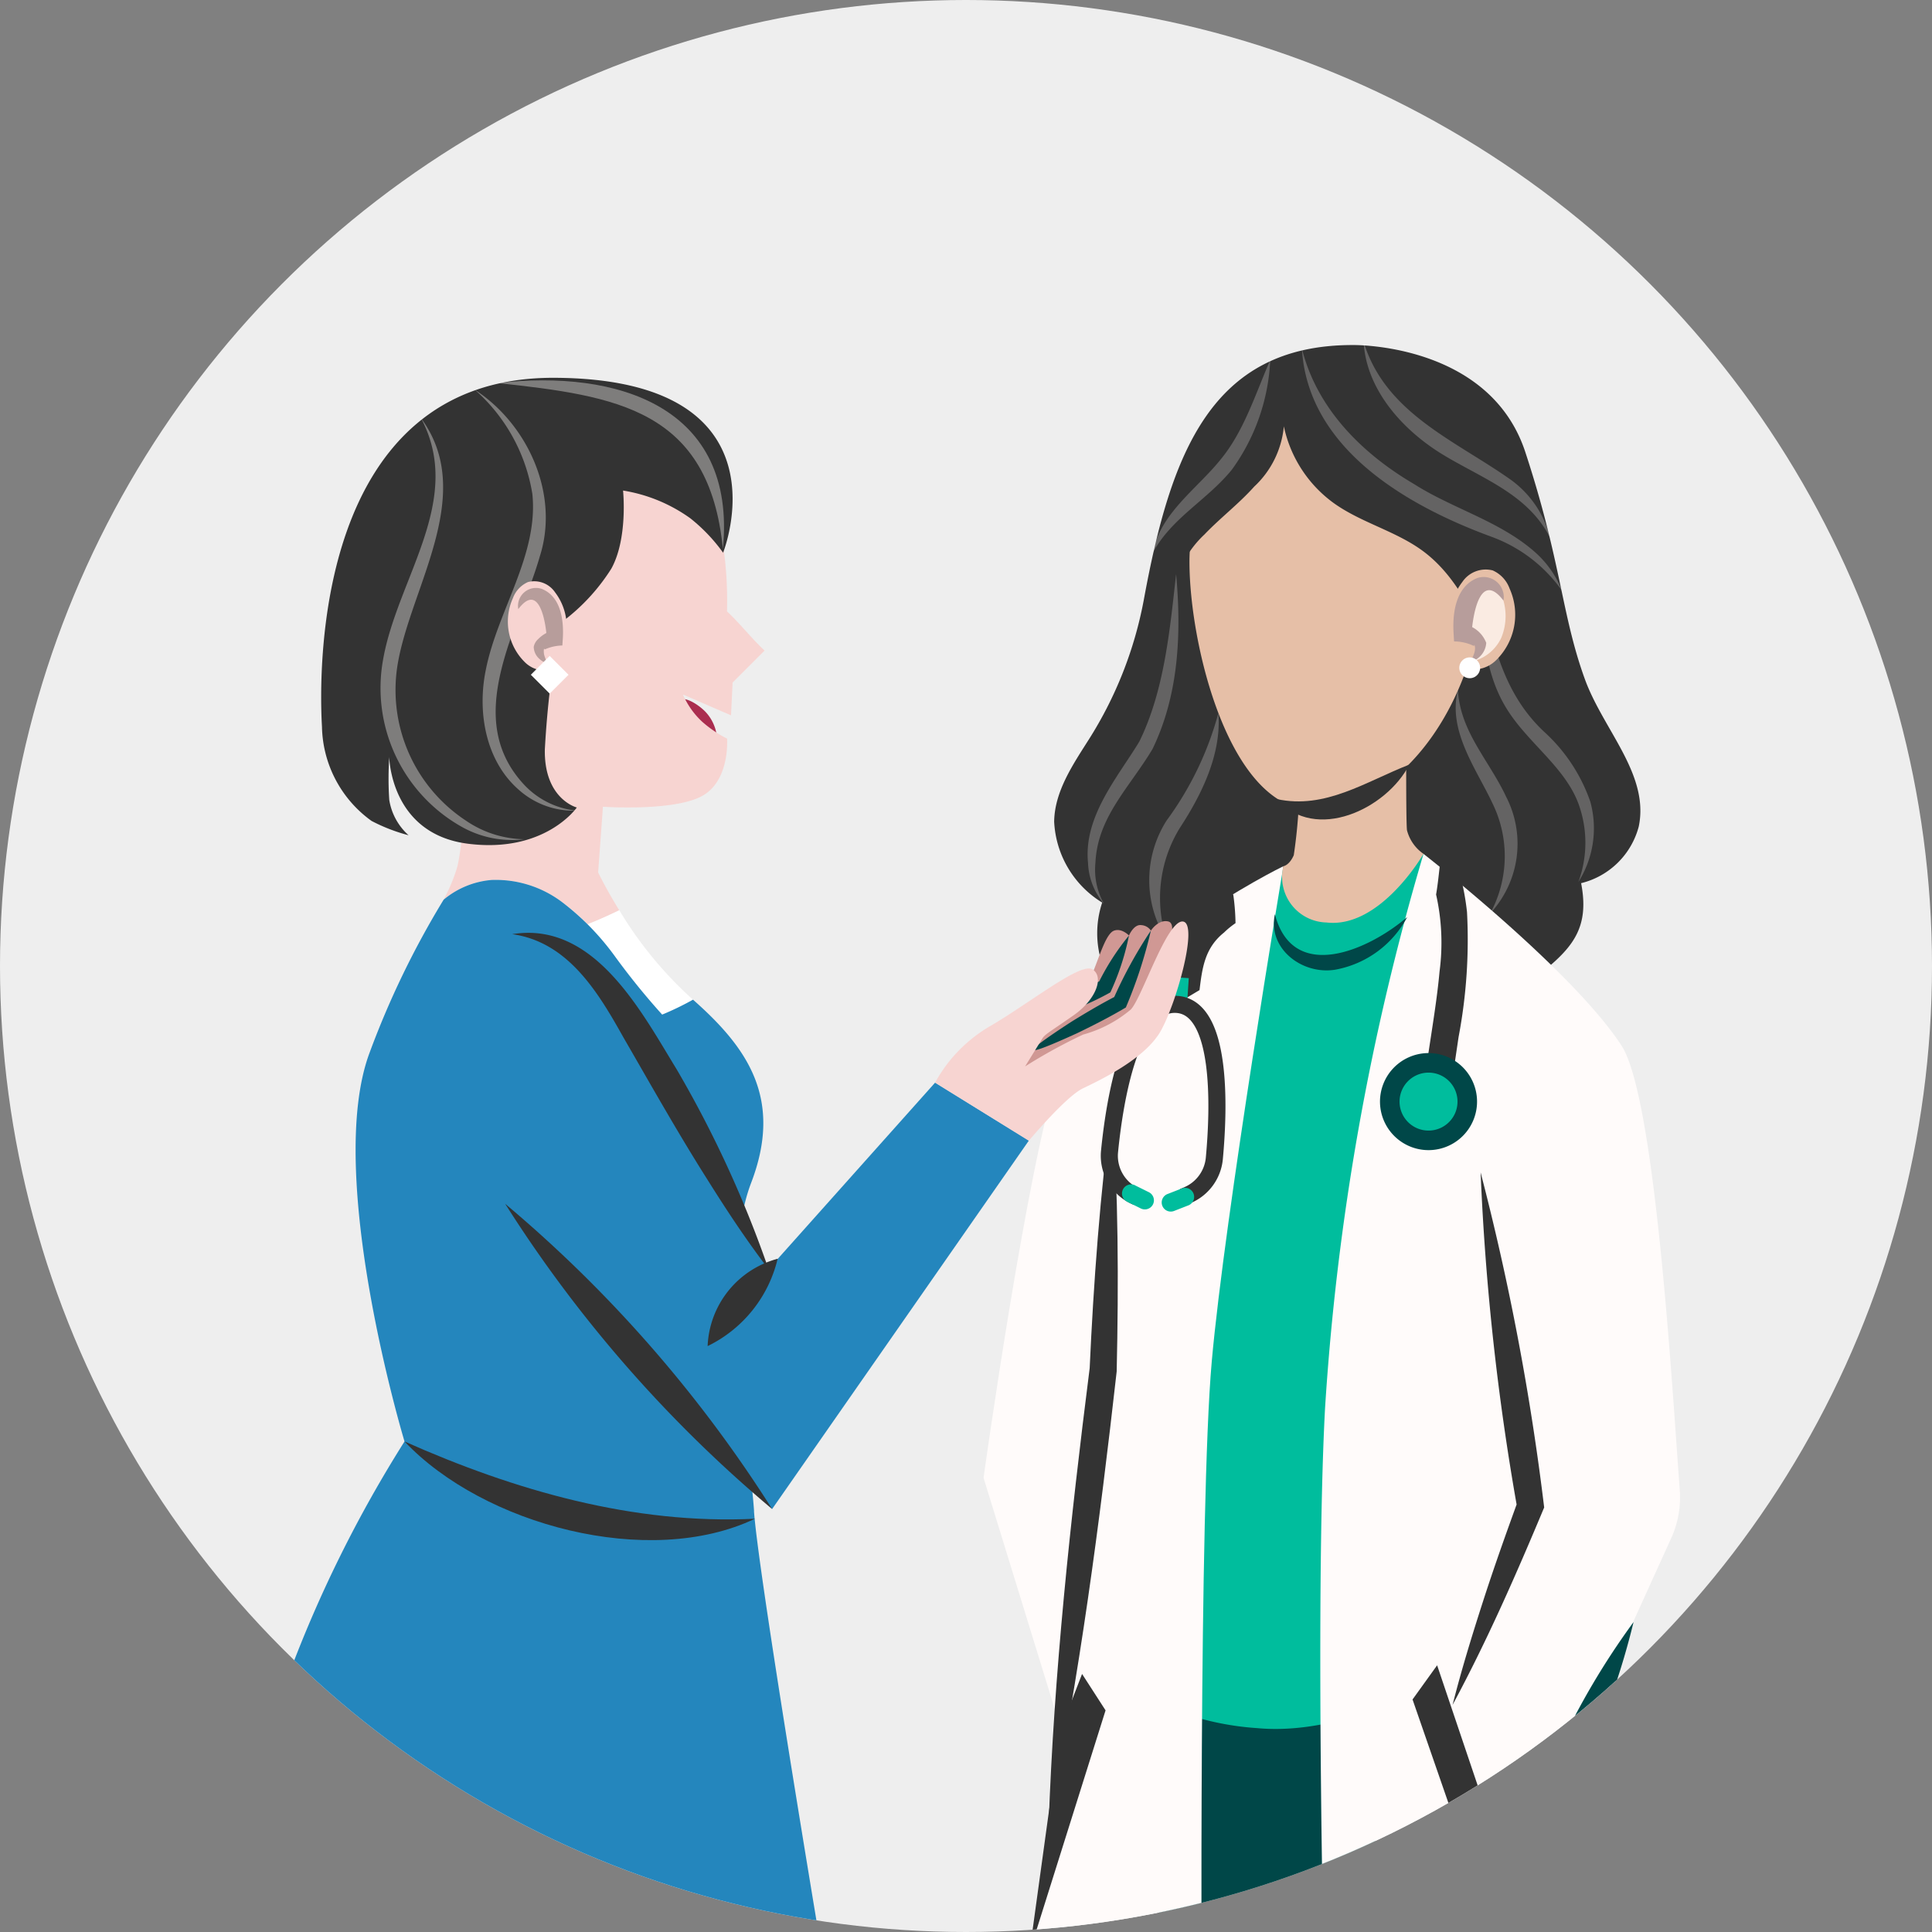 <svg xmlns="http://www.w3.org/2000/svg" xmlns:xlink="http://www.w3.org/1999/xlink" width="130" height="130" viewBox="0 0 130 130">
  <rect x="0" y="0" width="130" height="130" fill="#808080" stroke="none"/>
  <defs>
    <clipPath id="clip-path">
      <circle id="Ellipse_373" data-name="Ellipse 373" cx="65" cy="65" r="65" transform="translate(113 236)" fill="#eee"/>
    </clipPath>
    <clipPath id="clip-path-2">
      <rect id="Rectangle_15556" data-name="Rectangle 15556" width="96.091" height="112.918" fill="none"/>
    </clipPath>
    <clipPath id="clip-path-4">
      <rect id="Rectangle_15549" data-name="Rectangle 15549" width="34.068" height="40.273" transform="translate(56.227)" fill="none"/>
    </clipPath>
    <clipPath id="clip-path-5">
      <rect id="Rectangle_15550" data-name="Rectangle 15550" width="2.894" height="5.257" transform="translate(81.457 16.276)" fill="#faebe2"/>
    </clipPath>
    <clipPath id="clip-path-6">
      <rect id="Rectangle_15552" data-name="Rectangle 15552" width="23.126" height="30.948" transform="translate(8.637 2.593)" fill="none"/>
    </clipPath>
    <clipPath id="clip-path-7">
      <rect id="Rectangle_15553" data-name="Rectangle 15553" width="2.584" height="4.695" transform="translate(17.794 16.964)" fill="#f7d4d1"/>
    </clipPath>
  </defs>
  <g id="Group_46947" data-name="Group 46947" transform="translate(-113 -236)">
    <circle id="Ellipse_282" data-name="Ellipse 282" cx="65" cy="65" r="65" transform="translate(113 236)" fill="#eee"/>
    <g id="Mask_Group_44" data-name="Mask Group 44" clip-path="url(#clip-path)">
      <g id="Group_47240" data-name="Group 47240" transform="translate(129.955 259)">
        <g id="Group_47239" data-name="Group 47239" clip-path="url(#clip-path-2)">
          <g id="Group_47238" data-name="Group 47238">
            <g id="Group_47237" data-name="Group 47237" clip-path="url(#clip-path-2)">
              <path id="Path_29695" data-name="Path 29695" d="M89.435,36.426c.705,3.628-1.155,4.828-4.048,7.127a14.465,14.465,0,0,1-3.225,1.865,32.96,32.96,0,0,1-11.951,2.516,21.053,21.053,0,0,1-6.506-.569A10.013,10.013,0,0,1,58.3,43.872a6.536,6.536,0,0,1-1.091-6.14,6.763,6.763,0,0,1-3.232-5.448c.03-2.017,1.237-3.8,2.316-5.5a26.675,26.675,0,0,0,3.718-9.431C61.824,7.483,64.549.217,74.055.217c0,0,9.2-.181,11.626,7.206s2.422,10.9,4,15.258c1.234,3.418,4.36,6.418,3.633,9.93a5.317,5.317,0,0,1-3.875,3.815" fill="#333"/>
              <rect id="Rectangle_15548" data-name="Rectangle 15548" width="14.533" height="22.646" transform="translate(61.05 90.2)" fill="#004748"/>
              <path id="Path_29696" data-name="Path 29696" d="M79.81,89.991s-6.092,3.857-12.184,3.29a19.107,19.107,0,0,1-9.519-3.29L68.282,36.647l1.458-1.515,9.089-.677Z" fill="#00bd9d"/>
              <path id="Path_29697" data-name="Path 29697" d="M72.2,112.845s-.709-27.452,0-41.008A168.278,168.278,0,0,1,78.83,34.456s9.974,7.762,13.323,12.9c2.311,3.547,3.441,23.624,3.918,29.877a6.618,6.618,0,0,1-.557,3.229l-3.848,8.472,1.4,23.98Z" fill="#fffbfa"/>
              <path id="Path_29698" data-name="Path 29698" d="M69.4,35.286S65.45,58.833,64.581,68.614s-.676,44.231-.676,44.231H51.641l2.9-19.145L49.226,76.439s2.947-21.2,5.082-27.426C56.942,41.332,69.4,35.286,69.4,35.286" fill="#fffbfa"/>
              <path id="Path_29699" data-name="Path 29699" d="M57.877,51.336c.421,5.981.441,11.959.307,17.945-1.153,10.256-2.5,20.48-4.582,30.6.361-10.328,1.466-20.581,2.765-30.82.25-5.529.7-11.941,1.51-17.727" fill="#333"/>
              <path id="Path_29700" data-name="Path 29700" d="M82.672,55.886a170.9,170.9,0,0,1,4.277,22.548c-1.884,4.506-3.841,8.971-6.162,13.281.592-2.343,1.3-4.641,2.036-6.927s1.541-4.546,2.361-6.8l-.052.46a169.222,169.222,0,0,1-2.46-22.563" fill="#333"/>
              <path id="Path_29701" data-name="Path 29701" d="M92.962,86.147a50.128,50.128,0,0,1-8.287,17.839,50.136,50.136,0,0,1,8.287-17.839" fill="#004748"/>
              <path id="Path_29702" data-name="Path 29702" d="M79.746,89.053l5.736,17-1.5,2.3-5.89-17Z" fill="#333"/>
              <path id="Path_29703" data-name="Path 29703" d="M52.32,108.355l5.116-16.269-1.581-2.45-1.487,3.843Z" fill="#333"/>
              <path id="Path_29704" data-name="Path 29704" d="M63.081,14.8c0,5.645,2.707,16.7,8.352,16.7s11.535-7.159,11.535-17.063A10.223,10.223,0,0,0,72.746,4.223c-5.645,0-9.665,4.935-9.665,10.58" fill="#e6bfa7"/>
              <path id="Path_29705" data-name="Path 29705" d="M69.4,35.286s.4-.055.7-.74a35.364,35.364,0,0,0,.386-5.137l7.186-3.122s-.033,5.7.043,6.567a2.766,2.766,0,0,0,1.115,1.6s-2.9,5.046-6.534,4.618A3.061,3.061,0,0,1,69.4,35.286" fill="#e6bfa7"/>
              <path id="Path_29706" data-name="Path 29706" d="M83.258,20.628c-1.105-2.4-2.289-4.907-4.4-6.5-1.844-1.392-4.211-1.938-6.086-3.289a8.565,8.565,0,0,1-3.339-5.151,6.342,6.342,0,0,1-2,4.06c-1.032,1.154-2.277,2.1-3.346,3.218A6.954,6.954,0,0,0,61.962,17a13.537,13.537,0,0,1,.394-5.43,12.54,12.54,0,0,1,2.307-5.093A11.483,11.483,0,0,1,68.325,3.79a13.97,13.97,0,0,1,4.4-1.485,12.944,12.944,0,0,1,6.205.867,9.791,9.791,0,0,1,3.984,2.505,10.985,10.985,0,0,1,2.25,5.762,15.767,15.767,0,0,1,.117,4.749,8.327,8.327,0,0,1-2.022,4.44" fill="#333"/>
              <path id="Path_29707" data-name="Path 29707" d="M77.877,28.447c-1.529,2.988-6.324,5.269-8.914,2.322,3.261.709,5.981-1.179,8.914-2.322" fill="#333"/>
              <g id="Group_47227" data-name="Group 47227" opacity="0.24">
                <g id="Group_47226" data-name="Group 47226">
                  <g id="Group_47225" data-name="Group 47225" clip-path="url(#clip-path-4)">
                    <path id="Path_29714" data-name="Path 29714" d="M70.647.456c1.013,4.055,4.064,7.077,7.565,9.126,2.577,1.644,5.779,2.49,8.135,4.583a6.759,6.759,0,0,1,1.8,2.578,10.016,10.016,0,0,0-4.784-3.64C77.694,11.016,71.039,7.182,70.647.456" fill="#fffbfa"/>
                    <path id="Path_29715" data-name="Path 29715" d="M74.8,0c1.451,4.8,6.146,6.626,9.906,9.283a6.919,6.919,0,0,1,2.657,3.935c-1.462-2.938-4.522-3.991-7.186-5.6C77.486,5.994,74.977,3.268,74.8,0" fill="#fffbfa"/>
                    <path id="Path_29716" data-name="Path 29716" d="M68.518,1.212a13.6,13.6,0,0,1-2.59,7.4c-1.684,2.061-4.027,3.219-5.311,5.576.478-2.627,2.972-4.3,4.521-6.222,1.58-1.885,2.347-4.36,3.38-6.753" fill="#fffbfa"/>
                    <path id="Path_29717" data-name="Path 29717" d="M62.183,15.627c.36,3.962.194,8.082-1.583,11.765-1.566,2.622-3.7,4.574-3.845,7.653a4.684,4.684,0,0,0,.579,2.777,4.506,4.506,0,0,1-1.079-2.777c-.308-3.123,2.027-5.782,3.449-8.14,1.681-3.411,2.054-7.484,2.479-11.278" fill="#fffbfa"/>
                    <path id="Path_29718" data-name="Path 29718" d="M65.027,24.986c.22,2.779-1.145,5.51-2.6,7.734a8.99,8.99,0,0,0-.861,7.553,7.478,7.478,0,0,1-.022-8.064,21.721,21.721,0,0,0,3.481-7.223" fill="#fffbfa"/>
                    <path id="Path_29719" data-name="Path 29719" d="M81.147,23.437c.151,2.808,2.1,4.725,3.25,7.19a6.893,6.893,0,0,1-1.081,7.836,8.064,8.064,0,0,0,.156-7.406c-1.075-2.3-3.035-4.887-2.325-7.62" fill="#fffbfa"/>
                    <path id="Path_29720" data-name="Path 29720" d="M82.777,16.774c.681,3.54,1.479,6.988,4.226,9.517a11.38,11.38,0,0,1,3.052,4.657,6.759,6.759,0,0,1-.806,5.4,7.637,7.637,0,0,0,.045-5.162c-.871-2.492-3.352-4.124-4.789-6.372-1.535-2.379-1.749-5.32-1.728-8.037" fill="#fffbfa"/>
                  </g>
                </g>
              </g>
              <path id="Path_29721" data-name="Path 29721" d="M77.735,38.707a6.883,6.883,0,0,1-4.83,3.539c-2.221.373-4.573-1.4-4.076-3.73,1.225,4.7,6.348,2.39,8.906.191" fill="#004748"/>
              <path id="Path_29722" data-name="Path 29722" d="M81.437,16.165a1.9,1.9,0,0,1,2.048-.784,2.131,2.131,0,0,1,1.133,1.211,4.289,4.289,0,0,1-.879,4.807,2.158,2.158,0,0,1-1.253.629,1.974,1.974,0,0,1-1.88-1.406,4.863,4.863,0,0,1-.013-2.338,4.261,4.261,0,0,1,.844-2.119" fill="#e6bfa7"/>
              <g id="Group_47230" data-name="Group 47230" style="mix-blend-mode: multiply;isolation: isolate">
                <g id="Group_47229" data-name="Group 47229">
                  <g id="Group_47228" data-name="Group 47228" clip-path="url(#clip-path-5)">
                    <path id="Path_29723" data-name="Path 29723" d="M81.978,21.533a1.647,1.647,0,0,0,.672-1.047.443.443,0,0,0-.016-.223.386.386,0,0,0-.122-.145,2.437,2.437,0,0,0-1.055-.513A7,7,0,0,1,81.8,17.4c.263-.669.807-1.2,1.4-1.112a1.38,1.38,0,0,1,1.009,1.129,3.834,3.834,0,0,1-.147,2.5,2.911,2.911,0,0,1-2.085,1.621" fill="#faebe2"/>
                  </g>
                </g>
              </g>
              <path id="Path_29724" data-name="Path 29724" d="M84.211,17.415c-1.529-2.011-2.046.785-2.148,2.219l-.487-.623a2,2,0,0,1,1.475,1.246,1.407,1.407,0,0,1-1.073,1.276c.191-.344.418-.812.275-1.14,0,.025-.031.05-.032.064.018.028-.026,0-.077-.027a3.1,3.1,0,0,0-1.259-.269l-.033-.585c-.076-1.308.135-3.085,1.578-3.675a1.355,1.355,0,0,1,1.781,1.514" fill="#b79d9b"/>
              <path id="Path_29725" data-name="Path 29725" d="M81.239,21.935a.7.7,0,1,0,.7-.7.7.7,0,0,0-.7.7" fill="#fff"/>
              <path id="Path_29726" data-name="Path 29726" d="M78.968,34.9a4.327,4.327,0,0,1,1.407,1.283,17.176,17.176,0,0,1,.382,2.192,35.1,35.1,0,0,1-.567,8.4L79.9,48.733c-1.311,1.993-1.154,2.039-1.774-.642.27-1.821.624-3.927.783-5.722a14.751,14.751,0,0,0-.233-5.18c.121-.693.188-1.425.29-2.292" transform="translate(1)" fill="#333"/>
              <path id="Path_29727" data-name="Path 29727" d="M76.113,50.97a3.265,3.265,0,1,0,4.207-1.9,3.265,3.265,0,0,0-4.207,1.9" transform="translate(0 -1)" fill="#004748"/>
              <path id="Path_29728" data-name="Path 29728" d="M77.344,51.434A1.95,1.95,0,1,0,79.857,50.3a1.951,1.951,0,0,0-2.513,1.136" transform="translate(0 -1)" fill="#00bd9d"/>
              <path id="Path_29729" data-name="Path 29729" d="M66.028,37.188a15.229,15.229,0,0,1,.152,1.929,5.551,5.551,0,0,0-.772.631c-1.294,1.035-1.468,2.374-1.65,3.874l-1.609.96a7.66,7.66,0,0,1-1.491-1.236,7.9,7.9,0,0,1,2.6-5.91c.3-.29.626-.521.893-.805a9.292,9.292,0,0,1,1.874.557" fill="#333"/>
              <rect id="Rectangle_15551" data-name="Rectangle 15551" width="1.798" height="1.563" transform="translate(61.356 44.507) rotate(-86.186)" fill="#00bd9d"/>
              <path id="Path_29730" data-name="Path 29730" d="M62.671,57.539l.3-.13a2.989,2.989,0,0,0,1.784-2.464c.31-3.347.566-10.267-2.6-10.364-3.04-.093-4.1,6.363-4.452,9.9a2.987,2.987,0,0,0,1.855,3.061" fill="none" stroke="#333" stroke-miterlimit="10" stroke-width="1.15"/>
              <path id="Path_29731" data-name="Path 29731" d="M62.579,56.963l-.961.375a.611.611,0,1,0,.444,1.138l.961-.375a.611.611,0,0,0-.444-1.138" fill="#00bd9d"/>
              <path id="Path_29732" data-name="Path 29732" d="M59.426,56.763l.924.458a.61.61,0,1,1-.541,1.094l-.925-.457a.611.611,0,0,1,.542-1.1" fill="#00bd9d"/>
              <path id="Path_29733" data-name="Path 29733" d="M30.47,24.851a2.9,2.9,0,0,1,.812,1.692,2.911,2.911,0,0,1-1.7-.841,2.623,2.623,0,0,1-.791-1.641c.5-.171,1.348.457,1.678.79" fill="#aa2d4f"/>
              <path id="Path_29734" data-name="Path 29734" d="M22.572,39.181a24.907,24.907,0,0,1,1.832,2.14,47.486,47.486,0,0,0,3.2,3.95,19.006,19.006,0,0,0,2.076-1.005L29.49,44.1a26.163,26.163,0,0,1-4.781-5.863c-.7.34-1.406.656-2.128.939l-.009,0" fill="#fff"/>
              <path id="Path_29735" data-name="Path 29735" d="M31.963,18.136a25.9,25.9,0,0,0-.594-6.276A13.076,13.076,0,0,0,28.6,6.25L15.373,8.221s-.639,24.159-1.6,27.246a11.547,11.547,0,0,1-.881,2.072A5.76,5.76,0,0,1,16.11,36.21,7.389,7.389,0,0,1,20.864,37.7a12.562,12.562,0,0,1,1.708,1.484l.009,0c.722-.283,1.431-.6,2.128-.94-.909-1.473-1.416-2.542-1.416-2.542l.323-4.418s4.688.323,6.628-.7S31.968,26.7,31.968,26.7a7.972,7.972,0,0,1-1.67-1.132A5.435,5.435,0,0,1,29,23.733l3.233,1.4.108-2.209,2.149-2.149c-.9-.842-1.631-1.8-2.531-2.64" fill="#f7d4d1"/>
              <path id="Path_29736" data-name="Path 29736" d="M53.871,45.153s2.342-1.822,2.765-2.863.846-2.472,1.366-2.667,1.009.325,1.009.325.315-.753.809-.7a.841.841,0,0,1,.666.37s.494-.765,1.16-.617-.1,1.876-.1,1.876l-2.27,5.553-7.6,2.913Z" fill="#d09894"/>
              <path id="Path_29737" data-name="Path 29737" d="M60.486,39.614A30.9,30.9,0,0,1,58.8,44.791c-1.055.628-2.149,1.184-3.254,1.72-3.792,1.731-3.928,1.53-.415-.756.992-.613,1.995-1.209,3.033-1.742l-.217.239a30.437,30.437,0,0,1,2.54-4.638" fill="#004748"/>
              <path id="Path_29738" data-name="Path 29738" d="M59.011,39.948a16.941,16.941,0,0,1-1.252,3.827,18.461,18.461,0,0,1-5.018,1.914,18.245,18.245,0,0,1,4.413-2.715l-.23.234a16.535,16.535,0,0,1,2.087-3.26" fill="#004748"/>
              <path id="Path_29739" data-name="Path 29739" d="M33.784,78.676c-.319-4.683-2.409-16.309-.2-22.074,2.172-5.669-.241-9.1-3.908-12.336A19.206,19.206,0,0,1,27.6,45.271a47.69,47.69,0,0,1-3.2-3.95A17.348,17.348,0,0,0,20.864,37.7a7.4,7.4,0,0,0-4.755-1.488,5.767,5.767,0,0,0-3.215,1.329A59,59,0,0,0,7.922,47.812c-3.086,8.195,2.342,26.181,2.342,26.181A85.226,85.226,0,0,0,2.495,89.638C-1.124,99.11.26,112.918.26,112.918H39.1s-5-29.559-5.321-34.242" fill="#2486bd"/>
              <path id="Path_29740" data-name="Path 29740" d="M31.7,14.19S36.4,2.477,20.327,2.421,4.483,22,4.71,25.9A7.99,7.99,0,0,0,8.048,32.24a11.741,11.741,0,0,0,2.49.962,4.036,4.036,0,0,1-1.3-2.377,21.52,21.52,0,0,1,0-2.885s.057,5.149,5.263,5.828,7.356-2.433,7.356-2.433-2.207-.566-2.151-3.9a65.373,65.373,0,0,1,1.019-8.487,13.353,13.353,0,0,0,3.451-3.678c1.132-2.037.793-5.262.793-5.262a10.654,10.654,0,0,1,4.526,1.867A11.523,11.523,0,0,1,31.7,14.19" fill="#333"/>
              <g id="Group_47233" data-name="Group 47233" opacity="0.37">
                <g id="Group_47232" data-name="Group 47232">
                  <g id="Group_47231" data-name="Group 47231" clip-path="url(#clip-path-6)">
                    <path id="Path_29741" data-name="Path 29741" d="M16.543,2.775C24.576,1.84,32.632,4.35,31.687,13.943c-.918-9.4-7.157-10.3-15.144-11.168" fill="#fffbfa"/>
                    <path id="Path_29742" data-name="Path 29742" d="M15,3.23c3.538,2.3,5.711,7,4.37,11.2-1.408,4.913-5.25,10.8-1.1,15.326a5.612,5.612,0,0,0,3.564,1.793,5.545,5.545,0,0,1-3.91-1.432c-2.222-1.962-2.767-5.237-2.192-8.033.789-4.014,3.56-7.735,3.134-11.848A11.858,11.858,0,0,0,15,3.23" fill="#fffbfa"/>
                    <path id="Path_29743" data-name="Path 29743" d="M11.368,5.129c3.741,5.069-.613,11.246-1.541,16.43A10.521,10.521,0,0,0,14.4,32.221a7.143,7.143,0,0,0,3.946,1.25,6.907,6.907,0,0,1-4.2-.818A10.707,10.707,0,0,1,8.822,21.385c.96-5.494,5.492-10.738,2.546-16.256" fill="#fffbfa"/>
                  </g>
                </g>
              </g>
              <path id="Path_29746" data-name="Path 29746" d="M25.536,45.943,34.759,62.4,45.965,49.849l6.309,3.9L35,78.539,19.077,62.016Z" fill="#2486bd"/>
              <path id="Path_29747" data-name="Path 29747" d="M35.371,61.7a8.794,8.794,0,0,1-4.711,5.875A6.345,6.345,0,0,1,35.371,61.7" fill="#333"/>
              <path id="Path_29748" data-name="Path 29748" d="M35,78.539A88.921,88.921,0,0,1,17.036,58,88.944,88.944,0,0,1,35,78.539" fill="#333"/>
              <path id="Path_29749" data-name="Path 29749" d="M17.511,39.858c5.515-.9,8.674,5.192,11.068,9.1A75.312,75.312,0,0,1,34.759,62.4c-1.516-1.978-2.867-4.037-4.171-6.119-1.965-3.108-3.757-6.3-5.594-9.475-1.7-3.041-3.721-6.42-7.483-6.948" fill="#333"/>
              <path id="Path_29750" data-name="Path 29750" d="M45.965,49.848a9.889,9.889,0,0,1,3.742-3.824c2.662-1.556,6.049-4.287,6.844-3.8s.277,2.005-1.244,3.077-1.936,1.279-2.109,1.555-1.175,1.9-1.175,1.9a36.121,36.121,0,0,1,3.906-2.144,8.359,8.359,0,0,0,3.215-1.693c.761-.83,2.42-6.015,3.492-5.912s-.415,5.462-1.487,7.363-4.114,3.319-5.254,3.872-3.621,3.513-3.621,3.513Z" fill="#f7d4d1"/>
              <path id="Path_29751" data-name="Path 29751" d="M20.4,16.865a1.694,1.694,0,0,0-1.829-.7,1.9,1.9,0,0,0-1.012,1.081,3.832,3.832,0,0,0,.785,4.294,1.931,1.931,0,0,0,1.119.562,1.767,1.767,0,0,0,1.68-1.256,4.352,4.352,0,0,0,.011-2.089,3.816,3.816,0,0,0-.754-1.892" fill="#f7d4d1"/>
              <g id="Group_47236" data-name="Group 47236" style="mix-blend-mode: multiply;isolation: isolate">
                <g id="Group_47235" data-name="Group 47235">
                  <g id="Group_47234" data-name="Group 47234" clip-path="url(#clip-path-7)">
                    <path id="Path_29752" data-name="Path 29752" d="M19.913,21.659a1.476,1.476,0,0,1-.6-.935.394.394,0,0,1,.014-.2.357.357,0,0,1,.109-.13,2.176,2.176,0,0,1,.943-.458,6.292,6.292,0,0,0-.305-1.971c-.235-.6-.722-1.074-1.253-.993a1.235,1.235,0,0,0-.9,1.008,3.425,3.425,0,0,0,.132,2.23,2.6,2.6,0,0,0,1.863,1.448" fill="#f7d4d1"/>
                  </g>
                </g>
              </g>
              <path id="Path_29753" data-name="Path 29753" d="M17.919,17.981a1.211,1.211,0,0,1,1.591-1.353c1.289.528,1.469,2.115,1.409,3.283l-.034.523A3.027,3.027,0,0,0,19.7,20.7c-.077-.177-.081.225-.034.379a2.306,2.306,0,0,0,.252.582,1.451,1.451,0,0,1-.614-.36,1.089,1.089,0,0,1-.345-.78.948.948,0,0,1,.3-.519,2.261,2.261,0,0,1,1.016-.594l-.435.557c-.084-1.281-.556-3.777-1.918-1.982" fill="#b79d9b"/>
              <rect id="Rectangle_15554" data-name="Rectangle 15554" width="1.794" height="1.794" transform="matrix(0.707, -0.707, 0.707, 0.707, 18.764, 22.404)" fill="#fff"/>
              <path id="Path_29754" data-name="Path 29754" d="M10.264,73.993c7.42,3.3,15.409,5.6,23.579,5.2-7.133,3.4-18.263.42-23.579-5.2" fill="#333"/>
            </g>
          </g>
        </g>
      </g>
    </g>
  </g>
</svg>
